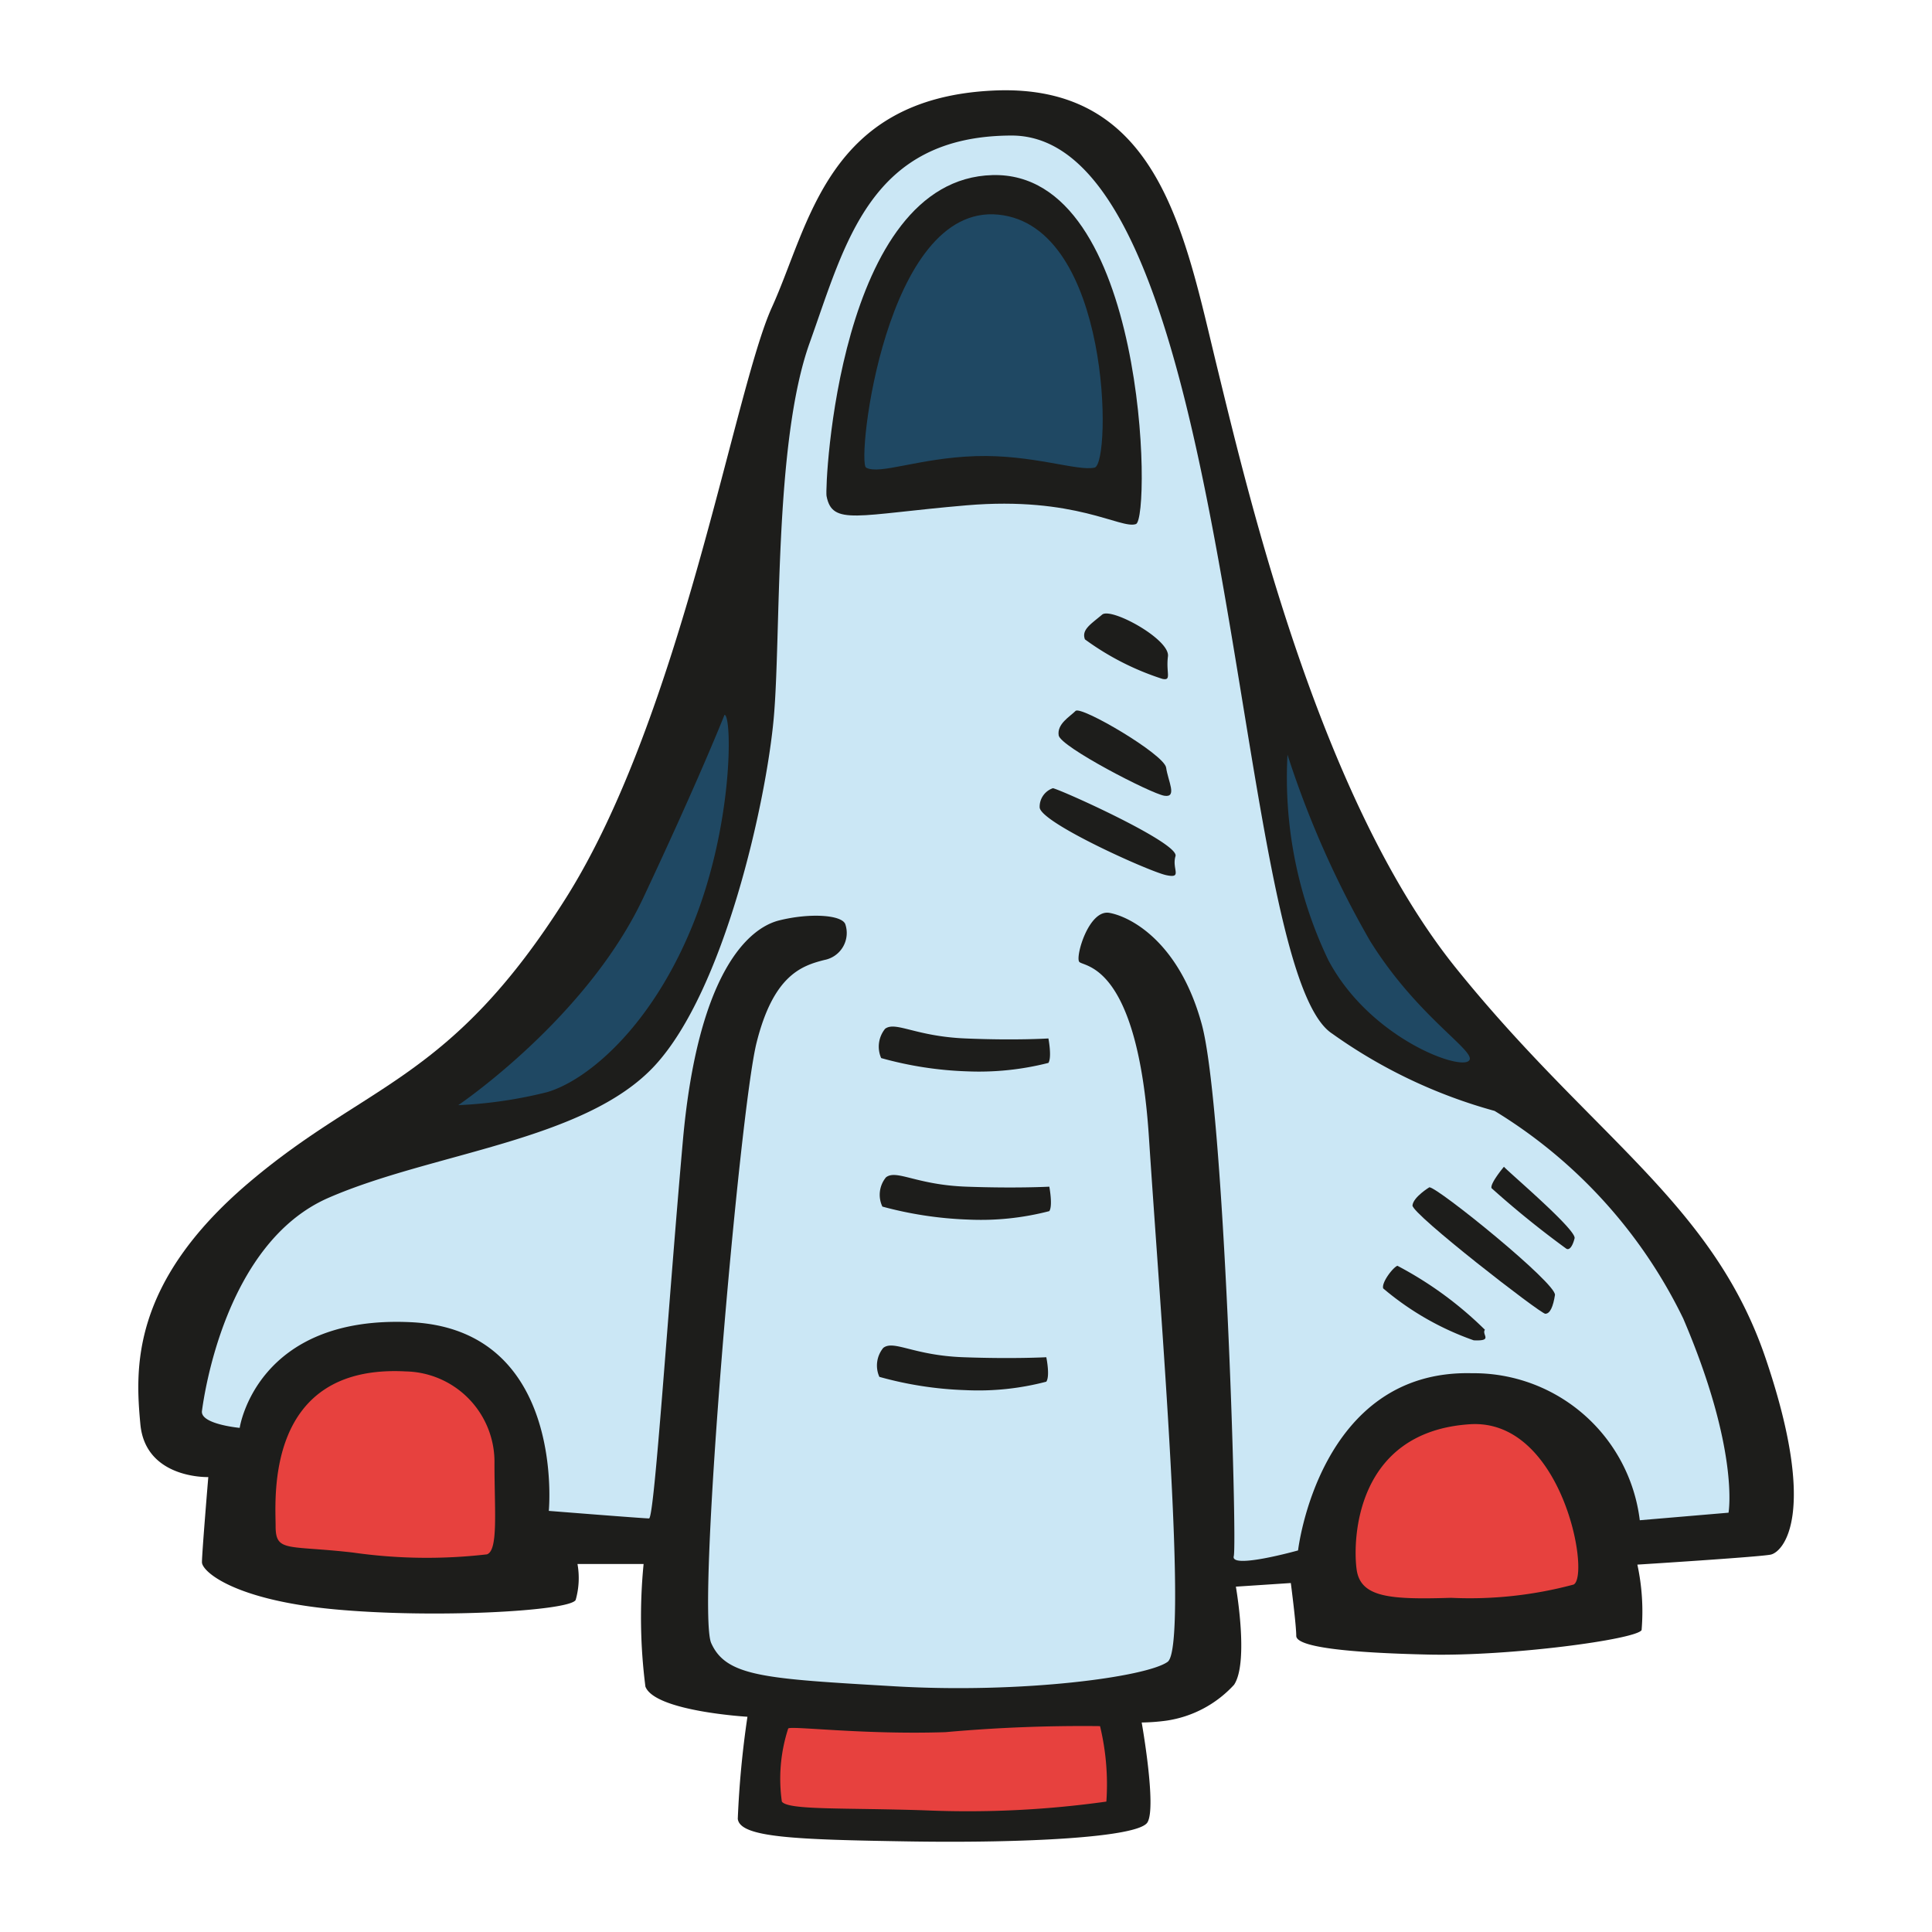 <?xml version="1.0" encoding="utf-8"?>
<svg width="800px" height="800px" viewBox="0 0 64 64" xmlns="http://www.w3.org/2000/svg">
<path d="m6.9 48.93s-2.08.07-2.25-1.75-.33-4.67 3.59-8 6.66-3.34 10.5-9.42 5.58-16.83 6.83-19.58 1.83-6.92 7.33-7.18 6.34 4.75 7.42 9.17 3.42 14.33 7.92 19.91 8.5 7.76 10.25 12.92.58 6.42.16 6.5-4.41.33-4.41.33a7.34 7.34 0 0 1 .14 2.17c-.19.31-4.37.87-7.06.81s-4.38-.25-4.38-.62-.18-1.75-.18-1.75l-1.82.12s.44 2.5-.06 3.25a3.78 3.78 0 0 1 -2.25 1.19 6.7 6.7 0 0 1 -.81.06s.5 2.81.19 3.31-4.07.69-7.88.63-5.62-.13-5.69-.75a31.67 31.67 0 0 1 .32-3.38s-3.07-.18-3.38-1a18.08 18.08 0 0 1 -.06-4.06h-2.19a2.64 2.64 0 0 1 -.06 1.19c-.19.37-4.69.62-8 .31s-4.38-1.25-4.38-1.56.21-2.82.21-2.82z" fill="#1d1d1b"/>
<path d="m7.94 47.3s-1.31-.12-1.25-.56.75-5.56 4.19-7.06 8.5-1.88 10.81-4.38 3.69-8.75 3.94-11.5 0-9.12 1.19-12.44 2-6.86 6.69-6.87c7.48 0 7.25 27.56 10.62 29.75a17 17 0 0 0 5.38 2.56 16.46 16.46 0 0 1 6.25 6.88c1.87 4.37 1.5 6.43 1.5 6.43l-2.94.25a5.54 5.54 0 0 0 -5.56-4.87c-5.07-.13-5.76 5.87-5.76 5.87s-2.25.63-2.13.19-.31-14.87-1.06-17.62-2.38-3.57-3.06-3.69-1.13 1.44-1 1.62 1.93 0 2.31 5.82 1.31 16.87.62 17.37-4.81 1.06-9.06.81-5.56-.31-6.06-1.43.94-17.63 1.5-19.88 1.5-2.56 2.25-2.75a.91.91 0 0 0 .69-1.19c-.13-.31-1.19-.37-2.19-.12s-2.69 1.69-3.19 7.31-.94 12.5-1.12 12.5-3.32-.25-3.32-.25.57-6-4.56-6.25-5.68 3.5-5.68 3.5z" fill="#cbe7f5"/>
<path d="m13.44 45.43a3 3 0 0 1 2.94 3.06c0 1.56.13 2.87-.25 3a17.3 17.3 0 0 1 -4.44-.06c-2.18-.25-2.56 0-2.56-.88s-.37-5.37 4.31-5.12z" fill="#e7413e"/>
<path d="m48.69 47.18c3.06-.2 4 5 3.44 5.31a13.26 13.26 0 0 1 -4.06.44c-2 .06-3 0-3.13-.94s-.06-4.56 3.75-4.81z" fill="#e7413e"/>
<path d="m24 23.68c.25 0 .31 3.62-1.07 7s-3.5 5.12-4.81 5.5a14.78 14.78 0 0 1 -2.94.43s4.25-2.87 6.13-6.87 2.69-6.06 2.69-6.06z" fill="#1f4863"/>
<path d="m42.65 25a32 32 0 0 0 2.73 6.16c1.63 2.63 3.69 3.75 3.25 4s-3.31-.86-4.63-3.36a14 14 0 0 1 -1.35-6.8z" fill="#1f4863"/>
<path d="m27.38 16.43c-.06-.31.38-10.5 5.5-10.63s5.25 11.38 4.75 11.56-2-.93-5.62-.62-4.44.69-4.63-.31z" fill="#1d1d1b"/>
<path d="m28.69 15.49c-.32-.19.63-8.75 4.38-8.38s3.75 8.25 3.19 8.38-2.07-.44-3.94-.38-3.19.63-3.63.38z" fill="#1f4863"/>
<g fill="#1d1d1b">
<path d="m36.51 20.36c.3-.25 2.25.82 2.18 1.38s.13.81-.18.75a9 9 0 0 1 -2.57-1.31c-.12-.32.19-.5.57-.82z"/>
<path d="m35.63 23.55c.18-.18 2.94 1.44 3 1.88s.38 1-.06.93-3.44-1.62-3.5-2 .37-.62.56-.81z"/>
<path d="m34.88 26.11c.31.07 4.19 1.82 4.06 2.25s.25.75-.31.63-4.19-1.75-4.19-2.25a.65.65 0 0 1 .44-.63z"/>
<path d="m29.32 34.08c.35-.26 1 .25 2.66.32s2.75 0 2.75 0 .12.62 0 .81a9.3 9.3 0 0 1 -2.69.28 12 12 0 0 1 -2.85-.44.94.94 0 0 1 .13-.97z"/>
<path d="m29.35 39c.35-.27 1 .25 2.66.31s2.75 0 2.75 0 .12.63 0 .81a9 9 0 0 1 -2.69.28 12.47 12.47 0 0 1 -2.84-.43.91.91 0 0 1 .12-.97z"/>
<path d="m29.26 44.65c.35-.27 1 .25 2.65.31s2.75 0 2.75 0 .13.62 0 .81a8.85 8.85 0 0 1 -2.68.28 12 12 0 0 1 -2.85-.44.92.92 0 0 1 .13-.96z"/>
<path d="m49.82 38.65c.12.15 2.41 2.09 2.34 2.37s-.18.41-.28.34a31.15 31.15 0 0 1 -2.47-2c-.06-.15.41-.71.41-.71z"/>
<path d="m47.35 39.33c.28 0 4.22 3.19 4.16 3.57s-.16.62-.32.62-4.43-3.31-4.4-3.59.56-.6.56-.6z"/>
<path d="m46.29 41.93a12.19 12.19 0 0 1 2.9 2.12c-.12.16.29.38-.37.35a9.48 9.48 0 0 1 -3-1.72c-.06-.19.31-.68.47-.75z"/>
</g>
<path d="m26.11 57.26c.07-.1 2.46.21 5.21.12a50.91 50.91 0 0 1 5.12-.2 8.22 8.22 0 0 1 .21 2.5 33 33 0 0 1 -6 .29c-2.7-.09-4.54 0-4.75-.29a5.38 5.38 0 0 1 .21-2.42z" fill="#e7413e"/>
</svg>